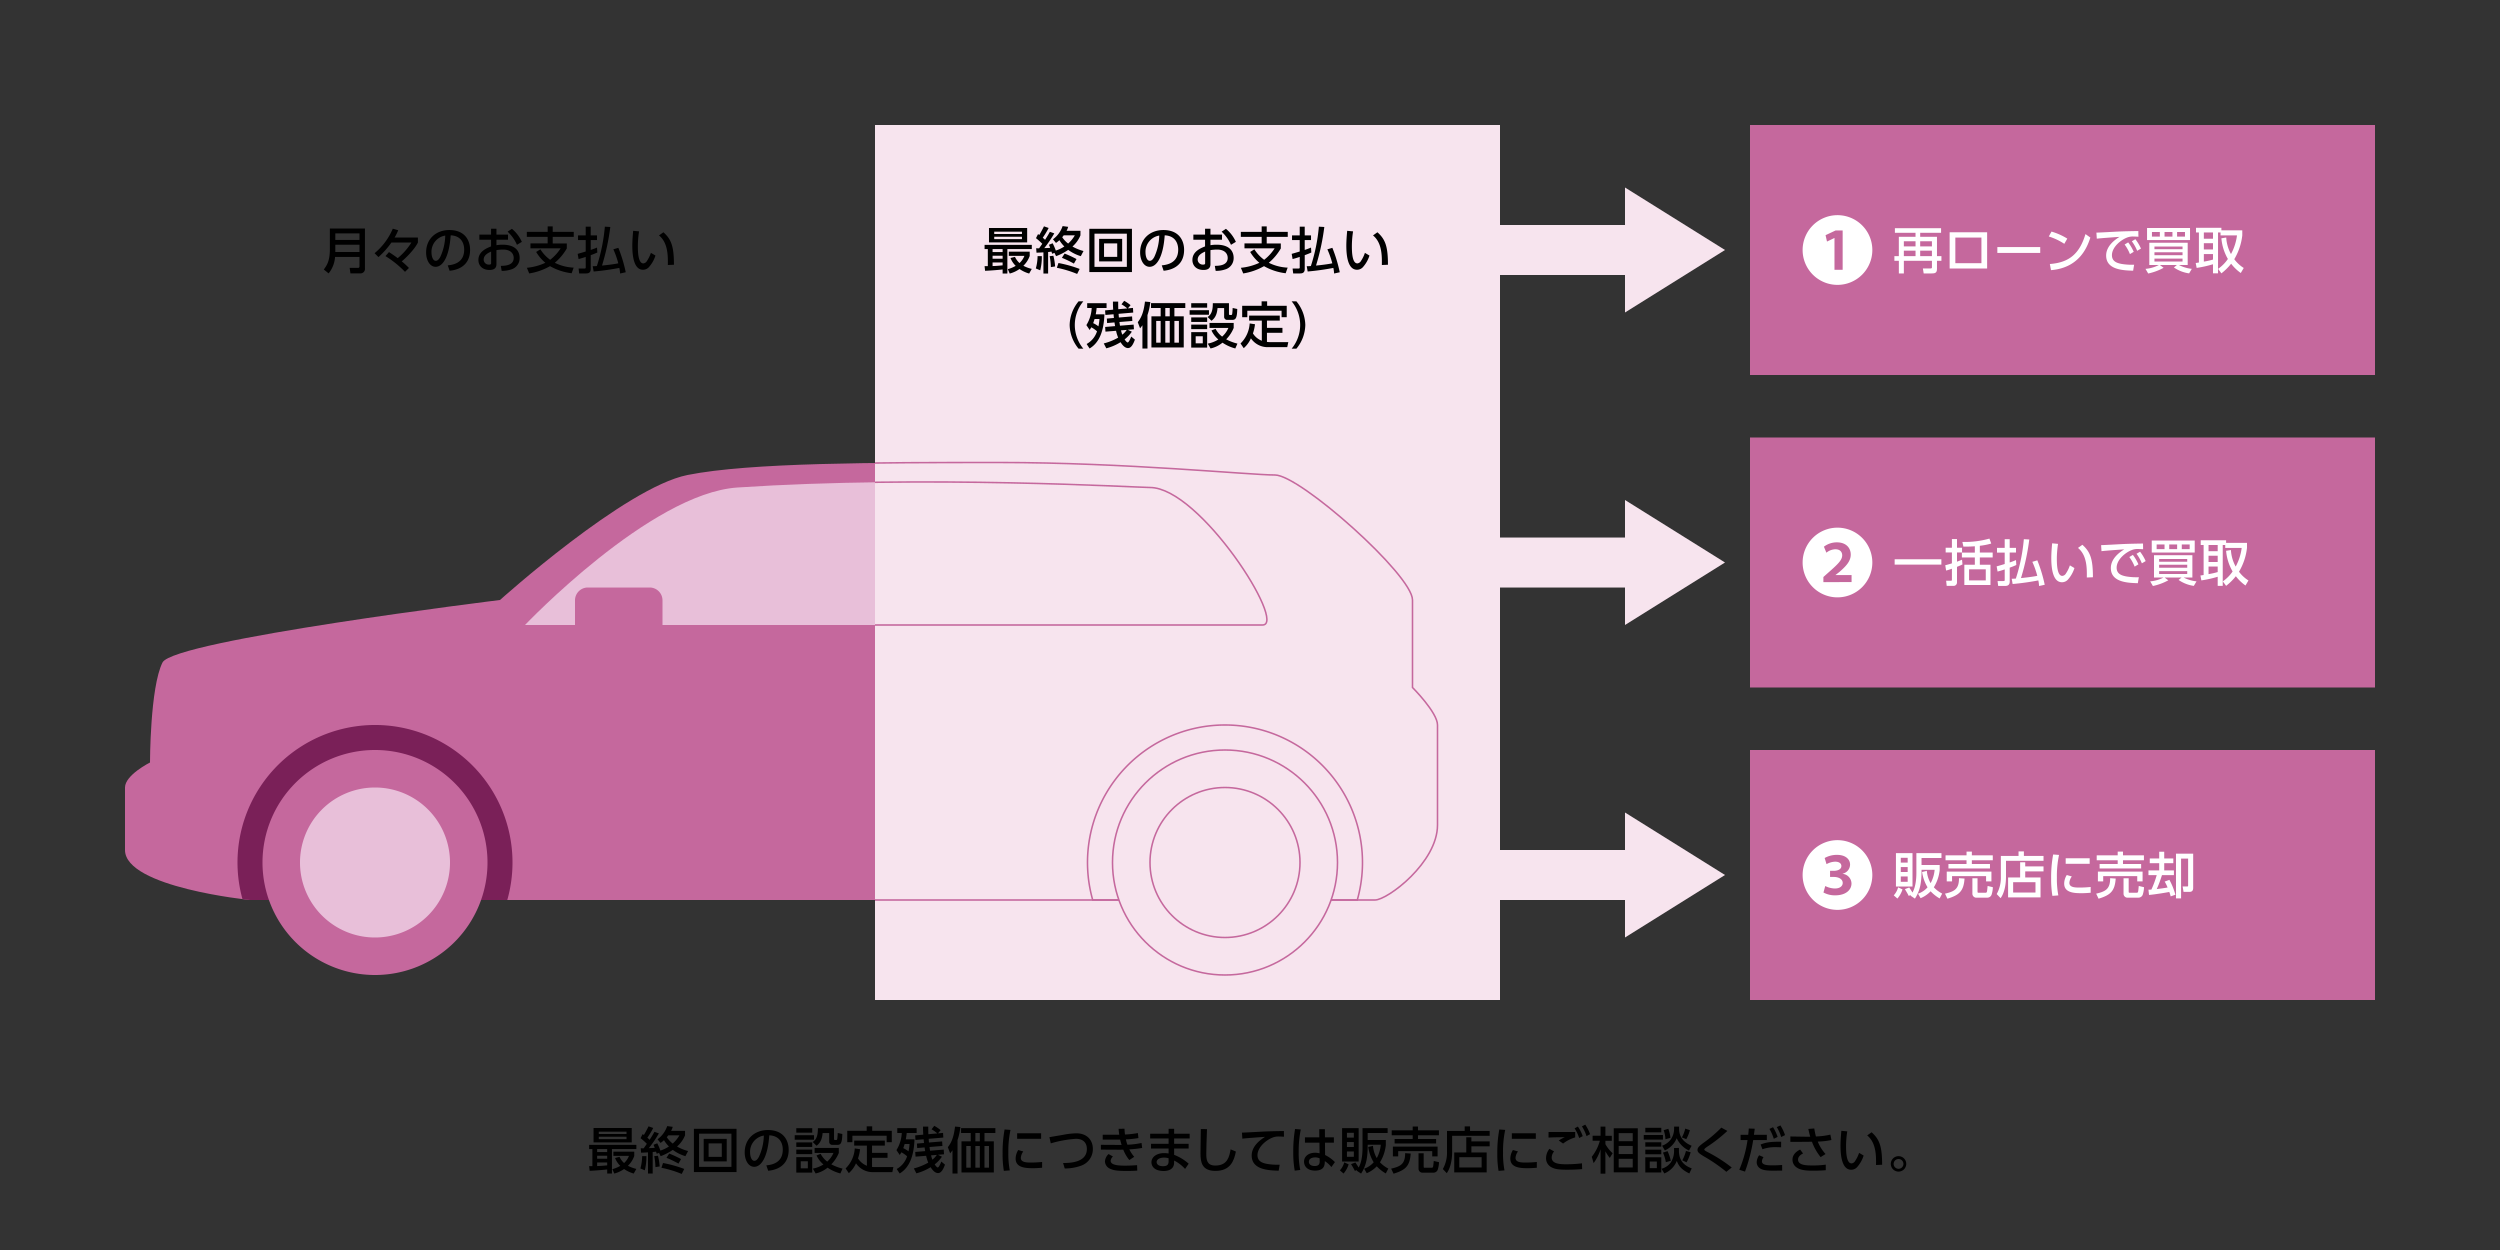 <svg id="img" xmlns="http://www.w3.org/2000/svg" xmlns:xlink="http://www.w3.org/1999/xlink" width="800" height="400" viewBox="0 0 800 400" preserveAspectRatio="xMinYMid">
  <rect x="0" y="0" width="800" height="400" fill="#333333" stroke="none"/>
  <defs>
    <clipPath id="clip-path">
      <rect id="長方形_154" data-name="長方形 154" width="800" height="400" fill="none"/>
    </clipPath>
    <clipPath id="clip-path-2">
      <rect id="長方形_156" data-name="長方形 156" width="200" height="280" fill="none"/>
    </clipPath>
  </defs>
  <g id="グループ_191" data-name="グループ 191">
    <g id="グループ_190" data-name="グループ 190" clip-path="url(#clip-path)">
      <path id="パス_420" data-name="パス 420" d="M60,214s-40-4-40-16V178c0-4,8-8,8-8s0-24,4-32c3.578-7.156,108-20,108-20s40-36,60-40,60-4,100-4,80,4,88,4,44,32,44,40v28s8,8,8,12v32c0,12-16,24-20,24Z" transform="translate(20 74)" fill="#c5689d"/>
      <path id="パス_421" data-name="パス 421" d="M218,116a43.994,43.994,0,0,0-42.33,56h84.66A43.994,43.994,0,0,0,218,116" transform="translate(174 116)" fill="#7a2058"/>
      <path id="パス_422" data-name="パス 422" d="M126,160a44,44,0,1,0-86.41,11.718C41.1,171.908,42,172,42,172h82.33A43.993,43.993,0,0,0,126,160" transform="translate(38 116)" fill="#7a2058"/>
      <path id="パス_423" data-name="パス 423" d="M114,156a36,36,0,1,0-36,36,36,36,0,0,0,36-36" transform="translate(42 120)" fill="#c5689d"/>
      <path id="パス_424" data-name="パス 424" d="M96,150a24,24,0,1,0-24,24,24,24,0,0,0,24-24" transform="translate(48 126)" fill="#e8bfd9"/>
      <path id="パス_425" data-name="パス 425" d="M250,156a36,36,0,1,0-36,36,36,36,0,0,0,36-36" transform="translate(178 120)" fill="#c5689d"/>
      <path id="パス_426" data-name="パス 426" d="M232,150a24,24,0,1,0-24,24,24,24,0,0,0,24-24" transform="translate(184 126)" fill="#e8bfd9"/>
      <path id="パス_427" data-name="パス 427" d="M84,122.889H320c8,0-20-44-36-44-4,0-72-4-132,0-27.938,1.862-68,44-68,44" transform="translate(84 77.111)" fill="#e8bfd9"/>
      <path id="パス_428" data-name="パス 428" d="M115.892,110H96.11A4.121,4.121,0,0,1,92,105.892V98.108A4.121,4.121,0,0,1,96.11,94h19.782A4.119,4.119,0,0,1,120,98.108v7.784A4.119,4.119,0,0,1,115.892,110" transform="translate(92 94)" fill="#c5689d"/>
      <rect id="長方形_150" data-name="長方形 150" width="200" height="80" transform="translate(560 40)" fill="#c5689d"/>
      <rect id="長方形_151" data-name="長方形 151" width="200" height="80" transform="translate(560 140)" fill="#c5689d"/>
      <rect id="長方形_152" data-name="長方形 152" width="200" height="80" transform="translate(560 240)" fill="#c5689d"/>
      <path id="パス_429" data-name="パス 429" d="M312,50,280,30V42H240V58h40V70Z" transform="translate(240 30)" fill="#f7e4ee"/>
      <path id="パス_430" data-name="パス 430" d="M312,100,280,80V92H240v16h40v12Z" transform="translate(240 80)" fill="#f7e4ee"/>
      <path id="パス_431" data-name="パス 431" d="M312,150l-32-20v12H240v16h40v12Z" transform="translate(240 130)" fill="#f7e4ee"/>
      <rect id="長方形_153" data-name="長方形 153" width="200" height="280" transform="translate(280 40)" fill="#f7e4ee"/>
    </g>
  </g>
  <g id="グループ_193" data-name="グループ 193" transform="translate(280 40)">
    <g id="グループ_192" data-name="グループ 192" clip-path="url(#clip-path-2)">
      <path id="パス_432" data-name="パス 432" d="M60,214s-40-4-40-16V178c0-4,8-8,8-8s0-24,4-32c3.578-7.156,108-20,108-20s40-36,60-40,60-4,100-4,80,4,88,4,44,32,44,40v28s8,8,8,12v32c0,12-16,24-20,24Z" transform="translate(-260 34)" fill="none" stroke="#c5689d" stroke-miterlimit="10" stroke-width="0.5"/>
      <path id="パス_433" data-name="パス 433" d="M218,116a43.994,43.994,0,0,0-42.33,56h84.66A43.994,43.994,0,0,0,218,116Z" transform="translate(-106 76)" fill="none" stroke="#c5689d" stroke-miterlimit="10" stroke-width="0.5"/>
      <path id="パス_434" data-name="パス 434" d="M126,160a44,44,0,1,0-86.41,11.718C41.1,171.908,42,172,42,172h82.33A43.993,43.993,0,0,0,126,160Z" transform="translate(-242 76)" fill="none" stroke="#c5689d" stroke-miterlimit="10" stroke-width="0.5"/>
      <circle id="楕円形_1" data-name="楕円形 1" cx="36" cy="36" r="36" transform="translate(-196 200)" fill="none" stroke="#c5689d" stroke-miterlimit="10" stroke-width="0.5"/>
      <circle id="楕円形_2" data-name="楕円形 2" cx="24" cy="24" r="24" transform="translate(-184 212)" fill="none" stroke="#c5689d" stroke-miterlimit="10" stroke-width="0.5"/>
      <path id="パス_435" data-name="パス 435" d="M250,156a36,36,0,1,0-36,36,36,36,0,0,0,36-36" transform="translate(-102 80)" fill="#f7e4ee"/>
      <circle id="楕円形_3" data-name="楕円形 3" cx="36" cy="36" r="36" transform="translate(76 200)" fill="none" stroke="#c5689d" stroke-miterlimit="10" stroke-width="0.5"/>
      <path id="パス_436" data-name="パス 436" d="M232,150a24,24,0,1,0-24,24,24,24,0,0,0,24-24" transform="translate(-96 86)" fill="#f7e4ee"/>
      <circle id="楕円形_4" data-name="楕円形 4" cx="24" cy="24" r="24" transform="translate(88 212)" fill="none" stroke="#c5689d" stroke-miterlimit="10" stroke-width="0.5"/>
      <path id="パス_437" data-name="パス 437" d="M84,122.889H320c8,0-20-44-36-44-4,0-72-4-132,0C124.062,80.751,84,122.889,84,122.889Z" transform="translate(-196 37.111)" fill="none" stroke="#c5689d" stroke-miterlimit="10" stroke-width="0.5"/>
      <path id="長方形_155" data-name="長方形 155" d="M2.054,0H25.945A2.055,2.055,0,0,1,28,2.055V13.946A2.054,2.054,0,0,1,25.946,16H2.054A2.054,2.054,0,0,1,0,13.946V2.054A2.054,2.054,0,0,1,2.054,0Z" transform="translate(-96.001 148)" fill="none" stroke="#c5689d" stroke-miterlimit="10" stroke-width="0.5"/>
    </g>
  </g>
  <g id="グループ_195" data-name="グループ 195">
    <g id="グループ_194" data-name="グループ 194" clip-path="url(#clip-path)">
      <path id="パス_438" data-name="パス 438" d="M94.264,192.684H95.3v-5.468H94.264v-1.344h15.11v1.344h-7.818v7.836h-1.52v-1.31c-.942.11-3.5.35-5.612.43Zm1.408-12.2h12.216v4.606H95.672Zm1.15,7.69h3.214v-.958H96.822Zm0,2.146h3.214v-.96H96.822Zm3.214,1.182H96.822v1.152c.958-.032,1.63-.066,3.214-.226Zm-2.686-9.1h8.874v-.752H97.35Zm0,1.63h8.874v-.752H97.35Zm6.636,5.676a6.014,6.014,0,0,0,1.456,1.984,6.139,6.139,0,0,0,1.568-2.3h-4.99v-1.344H108.7v1.374a7.931,7.931,0,0,1-2.028,3.136,10.963,10.963,0,0,0,2.7,1.008l-.846,1.486a10.305,10.305,0,0,1-3.086-1.456,9.663,9.663,0,0,1-3.136,1.456l-.608-1.406a10.229,10.229,0,0,0,2.528-1.058,6.972,6.972,0,0,1-1.664-2.508Z" transform="translate(94.264 180.484)"/>
      <path id="パス_439" data-name="パス 439" d="M104.384,189.8a17.55,17.55,0,0,1-.512,4.526l-1.408-.592a15.268,15.268,0,0,0,.56-3.934Zm4.046-1.056-.752.288c-.066-.224-.1-.352-.208-.688-.192.032-.416.064-1.072.128v6.876h-1.5v-6.762c-1.472.08-1.664.094-2.222.094l-.1-1.408c.272.016.512.016.942.016l1.008-1.44a20.009,20.009,0,0,0-2.012-1.806l.654-1.294c.3.19.368.24.416.27.064-.094.9-1.55,1.488-2.764l1.5.526a27.685,27.685,0,0,1-1.888,3.12,9.782,9.782,0,0,1,.738.672c.894-1.394,1.262-2.048,1.534-2.56l1.422.5a38.413,38.413,0,0,1-3.212,4.718c.928-.034,1.454-.05,1.886-.08-.144-.432-.24-.64-.384-.992l1.182-.48a16.365,16.365,0,0,1,1.008,2.334,10.835,10.835,0,0,0,2.736-1.312,10.1,10.1,0,0,1-1.582-2.014,8.372,8.372,0,0,1-1.1.88l-.962-1.168a8.63,8.63,0,0,0,3.088-4.22l1.774.24a5.942,5.942,0,0,1-.512,1.278h4.446v1.44a9.532,9.532,0,0,1-2.56,3.582,14.561,14.561,0,0,0,3.536,1.44l-.864,1.646a13.117,13.117,0,0,1-4.028-2.016,17.354,17.354,0,0,1-3.888,2.016Zm-.352.928a18.747,18.747,0,0,1,.558,3.42l-1.358.21a20.159,20.159,0,0,0-.384-3.5Zm1.63,2.318a39.934,39.934,0,0,1,6.782,1.9l-.8,1.6a34.779,34.779,0,0,0-6.492-1.97Zm1.968-3.022a35.764,35.764,0,0,1,3.806,1.76l-.832,1.454a32.6,32.6,0,0,0-3.838-1.854Zm-.288-5.836a5.893,5.893,0,0,1-.48.592,8.331,8.331,0,0,0,1.9,2.046,10.686,10.686,0,0,0,2.144-2.638Z" transform="translate(102.464 180.172)"/>
      <path id="パス_440" data-name="パス 440" d="M124.664,194.443h-13.64V180.611h13.64Zm-11.992-1.662h10.362v-10.62H112.672Zm8.858-1.744h-7.374v-7.21h7.374Zm-5.8-1.454h4.22v-4.3h-4.22Z" transform="translate(111.024 180.611)"/>
      <path id="パス_441" data-name="パス 441" d="M126.076,192.108c1.694-.16,5.26-.734,5.26-5.022,0-1.772-.736-4.412-4.318-4.588-.494,7.116-2.62,10.076-4.828,10.076-1.854,0-3.038-2.128-3.038-4.59,0-4.494,3.326-7.18,7.434-7.18,4.976,0,6.638,3.326,6.638,6.332,0,6.044-5.422,6.588-6.556,6.7Zm-5.2-4.076c0,.926.336,2.622,1.374,2.622.61,0,1.058-.544,1.44-1.248a17.078,17.078,0,0,0,1.584-6.828,5.257,5.257,0,0,0-4.4,5.454" transform="translate(119.152 180.804)"/>
      <path id="パス_442" data-name="パス 442" d="M133.34,184.216h-6.188V182.76h6.188Zm-.576-2.268h-5.1v-1.44h5.1Zm0,4.556h-5.1v-1.44h5.1Zm0,2.318h-5.1v-1.456h5.1Zm0,5.9h-5.1v-4.94h5.1Zm-1.406-3.628h-2.272v2.272h2.272Zm8.378-10.586v3.39c0,.176,0,.4.37.4h.318c.29,0,.336-.27.352-.382a17.744,17.744,0,0,0,.144-1.872l1.472.322c-.064,2.83-.464,3.484-1.582,3.484h-1.52a.973.973,0,0,1-1.1-1.024v-2.75h-2.112c-.19,2.528-1.166,3.47-1.932,4.062l-1.234-1.214c1.392-.882,1.664-2.448,1.664-4.414ZM141.768,195a13.167,13.167,0,0,1-4.094-1.856A9.055,9.055,0,0,1,133.852,195l-.894-1.55a9.8,9.8,0,0,0,3.388-1.328,8.533,8.533,0,0,1-2.2-2.88l1.31-.528a7.507,7.507,0,0,0,2.1,2.494,7.659,7.659,0,0,0,2-2.78h-6.03v-1.6h7.74v1.6a11.05,11.05,0,0,1-2.4,3.644,15.512,15.512,0,0,0,3.6,1.378Z" transform="translate(127.152 180.508)"/>
      <path id="パス_443" data-name="パス 443" d="M142.108,186.384h-4.06v-1.6h9.8v1.6h-4.092V188.7h4.958v1.584h-4.958v2.91a7.1,7.1,0,0,0,1.072.064h5.758l-.336,1.616h-6.126a6.458,6.458,0,0,1-5.5-2.83,8.936,8.936,0,0,1-2.3,3.15l-1.024-1.5a9.783,9.783,0,0,0,2.928-6.412l1.7.256a13.816,13.816,0,0,1-.658,2.942,5.841,5.841,0,0,0,2.846,2.352Zm1.7-6.172v1.424h6.27v3.66h-1.648v-2.078H137.472V185.3h-1.646v-3.66h6.218v-1.424Z" transform="translate(135.296 180.212)"/>
      <path id="パス_444" data-name="パス 444" d="M143.433,187.9a11.35,11.35,0,0,0,1.7-5.468h-1.44v-1.552h6.2v1.552h-3.182a17.764,17.764,0,0,1-.288,2.016h2.782c-.208,5.4-1.614,9.05-4.748,10.936l-.944-1.438a7.1,7.1,0,0,0,3.326-4.064,9.751,9.751,0,0,0-1.824-1.278c-.208.352-.336.56-.528.862Zm2.624-1.95c-.194.624-.322.992-.45,1.328a8,8,0,0,1,1.68,1.022,15.238,15.238,0,0,0,.336-2.35Zm2.94,7.82a18.783,18.783,0,0,0,4.606-1.856,12.21,12.21,0,0,1-.672-2.19l-3.39.272-.1-1.5,3.184-.272c-.05-.27-.1-.56-.194-1.182l-2.366.206-.08-1.438,2.27-.192c-.032-.208-.062-.464-.126-1.184l-2.608.224-.1-1.47,2.592-.226c-.08-1.168-.08-1.932-.08-2.588h1.678c0,.766,0,1.358.032,2.444l2.878-.254a10.947,10.947,0,0,0-1.854-1.312l.864-1.12a12.356,12.356,0,0,1,2.046,1.392l-.848,1.022,1.616-.142.08,1.486-4.686.4c.032.4.062.814.1,1.182l4.22-.35.08,1.454-4.124.334c.032.274.126.88.176,1.184l4.364-.352.1,1.5-1.982.16,1.31.608a10.587,10.587,0,0,1-2.318,2.462c.32.5.752.99.992.99.336,0,.9-1.246,1.12-1.9l1.184.992c-.466,1.264-1.12,2.7-2.192,2.7-1.024,0-1.822-.974-2.4-1.886a16.589,16.589,0,0,1-4.558,1.966Zm5.518-4.19a8.9,8.9,0,0,0,.416,1.39,6.958,6.958,0,0,0,1.422-1.534Z" transform="translate(143.433 180.131)"/>
      <path id="パス_445" data-name="パス 445" d="M154.759,195.284h-1.616v-7.452a10.578,10.578,0,0,1-.752.974l-.736-1.95c.962-1.264,1.856-2.8,2.3-6.6l1.71.144a19.322,19.322,0,0,1-.91,4.172ZM166.865,182.3h-3.486v2.67h2.99v9.964H156.023v-9.964h2.956V182.3h-3.086v-1.55h10.972Zm-7.886,4.158h-1.422v6.94h1.422Zm2.91-4.158h-1.422v2.67h1.422Zm0,4.158h-1.422v6.94h1.422Zm2.928,0h-1.44v6.94h1.44Z" transform="translate(151.655 180.252)"/>
      <path id="パス_446" data-name="パス 446" d="M162.943,180.858a32.645,32.645,0,0,0-.688,7.294,28.032,28.032,0,0,0,.462,5.66l-1.9.144a32.236,32.236,0,0,1-.4-5.518,40.405,40.405,0,0,1,.638-7.722Zm4.094,6.892a3.814,3.814,0,0,0-.786,2.064c0,1.344,1.584,1.488,3.12,1.488a33.665,33.665,0,0,0,3.692-.192v1.854c-.862.064-1.822.144-2.956.144-2.624,0-5.518-.256-5.518-3.086a5.257,5.257,0,0,1,.832-2.734Zm5.708-4.06h-7.676v-1.76h7.676Z" transform="translate(160.415 180.716)"/>
      <path id="パス_447" data-name="パス 447" d="M172.277,190.829c1.936,0,7.612-.032,7.612-4.492,0-1.47-.7-3.246-3.55-3.246a37.194,37.194,0,0,0-8,1.454l-.432-1.982c.64-.112,3.854-.656,4.3-.736a24.808,24.808,0,0,1,4.27-.5c3.614,0,5.326,2.334,5.326,4.972A5.594,5.594,0,0,1,178,191.7a15.011,15.011,0,0,1-5.2.878Z" transform="translate(167.911 181.331)"/>
      <path id="パス_448" data-name="パス 448" d="M189.352,186.752a34.659,34.659,0,0,1-4.11.446,10.667,10.667,0,0,0,1.568,2.384l-1.568,1.038a12.276,12.276,0,0,1-1.936-3.326c-.622.018-1.038.018-1.534.018l-5.63-.034v-1.534l5.3.034h1.326c-.176-.578-.288-.944-.464-1.712-.4.016-.528.016-1.136.016h-4.446v-1.568h4.238c.5,0,.768.016,1.056,0-.128-.88-.16-1.262-.208-1.888l1.888-.03c.03.686.08,1.278.16,1.854a30.4,30.4,0,0,0,4.124-.464l.176,1.6a30.836,30.836,0,0,1-4.014.416,12.3,12.3,0,0,0,.482,1.71,25.447,25.447,0,0,0,4.524-.56ZM180,189.486a2.176,2.176,0,0,0-.736,1.344c0,1.374,2.256,1.582,4.574,1.582,1.55,0,2.62-.062,3.884-.158l.066,1.742c-.8.064-1.9.112-3.328.112-3.134,0-4.252-.208-5.246-.656a2.686,2.686,0,0,1-1.772-2.366,3.464,3.464,0,0,1,1.166-2.384Z" transform="translate(176.142 180.596)"/>
      <path id="パス_449" data-name="パス 449" d="M196.672,182.179V183.7H191.7v1.71h4.636v1.5H191.7v2.032a15.059,15.059,0,0,1,4.652,2.83l-1.15,1.68a11.935,11.935,0,0,0-3.5-2.688l-.016.752c-.05,2.078-1.872,2.59-3.3,2.59-3.246,0-3.948-1.758-3.948-2.782,0-1.694,1.662-2.942,4.06-2.942a8.684,8.684,0,0,1,1.424.128v-1.6H184.3v-1.5h5.628V183.7h-5.9v-1.518h5.9v-1.568H191.7v1.568Zm-6.748,7.852a4.97,4.97,0,0,0-1.47-.208c-1.328,0-2.352.544-2.352,1.438,0,.226.114,1.312,2.046,1.312,1.058,0,1.776-.32,1.776-1.518Z" transform="translate(184.024 180.611)"/>
      <path id="パス_450" data-name="パス 450" d="M194.159,180.667c-.144,3.39-.224,6.942-.224,7.82,0,1.952.144,3.838,2.894,3.838,3.966,0,4.478-2.926,4.892-5.182l1.68.706c-.576,2.972-1.76,6.188-6.54,6.188-4.35,0-4.782-2.782-4.782-5.614,0-1.23.08-6.668.1-7.772Z" transform="translate(192.079 180.651)"/>
      <path id="パス_451" data-name="パス 451" d="M212.16,182.787c-.608-.032-1.1-.064-1.536-.064a5.276,5.276,0,0,0-1.692.19c-2.272.706-5.246,3.166-5.246,5.774,0,2,1.584,2.528,3.134,2.814a20.331,20.331,0,0,0,3.966.242l-.32,1.918c-3.23-.1-8.636-.272-8.636-4.862,0-3.07,2.878-5.1,4.286-5.966-1.694.114-5.788.4-7.276.578l-.128-1.936c1.024,0,5.55-.272,6.46-.318,2.446-.114,4.286-.146,6.956-.194Z" transform="translate(198.712 180.963)"/>
      <path id="パス_452" data-name="パス 452" d="M209.334,180.788a33.981,33.981,0,0,0-.672,7.146,27.118,27.118,0,0,0,.5,5.806l-1.774.224a33.151,33.151,0,0,1-.464-6.03,42.191,42.191,0,0,1,.576-7.29Zm10.586,2.51v1.71h-2.846l.032,3.95a11.381,11.381,0,0,1,3.15,2.272l-1.134,1.584a9.082,9.082,0,0,0-2.1-1.906l-.016.466c-.062,1.662-.958,2.574-3.132,2.574-2.5,0-3.5-1.456-3.5-2.846,0-1.7,1.44-2.864,3.534-2.864a5.445,5.445,0,0,1,1.44.192l-.048-3.422h-4.638V183.3h4.59l-.014-2.59h1.806l.016,2.59Zm-4.556,6.732a3.225,3.225,0,0,0-1.44-.3c-.958,0-2,.366-2,1.39,0,.99.91,1.36,1.854,1.36,1.52,0,1.616-.9,1.6-1.552Z" transform="translate(206.92 180.644)"/>
      <path id="パス_453" data-name="パス 453" d="M217.182,192.094a8.263,8.263,0,0,1-1.632,2.942l-1.166-1.024a6.049,6.049,0,0,0,1.39-2.558ZM215.088,180.5h5.292v10.682h-5.292Zm1.55,3.038h2.208v-1.55h-2.208Zm0,3.006h2.208v-1.582h-2.208Zm0,3.134h2.208v-1.7h-2.208Zm3.086,4.414c.064-.1.144-.192.178-.24l-.72.336c-.272-.558-.368-.72-1.232-2.174l1.392-.512c.35.494.862,1.31,1.038,1.616,1.184-2.066,1.248-5.166,1.248-6.318v-6.3h8.028v1.566h-6.382V184.3h5.806v1.65a13.25,13.25,0,0,1-1.872,5.484,9.818,9.818,0,0,0,2.67,2.016l-.814,1.55a12.121,12.121,0,0,1-2.88-2.286,9.4,9.4,0,0,1-3.212,2.206l-.832-1.44a7.045,7.045,0,0,0,3.054-2.046,13.056,13.056,0,0,1-1.744-4.894l1.52-.368a9.081,9.081,0,0,0,1.214,3.918,10.62,10.62,0,0,0,1.28-4.27h-4.19c.032,4.03-.446,6.668-2.11,9.226Z" transform="translate(214.384 180.5)"/>
      <path id="パス_454" data-name="パス 454" d="M228.836,188.886c-.272,3.982-1.632,5.278-5.484,6.446l-.768-1.616c3.022-.7,4.492-1.472,4.476-4.956Zm-6.076-7.436h6.716v-1.2h1.694v1.2h6.7v1.582h-6.7v1.2h5.806v1.424H223.688v-1.424h5.788v-1.2H222.76Zm.382,5.214h14.3V189.8h-1.712V188.1h-10.89V189.8h-1.7Zm14.76,4.99a8.688,8.688,0,0,1-.414,2.4,1.45,1.45,0,0,1-1.344.944H232.8a1.269,1.269,0,0,1-1.454-1.264V188.79h1.646v4.254c0,.224.016.384.3.384h2.368c.112,0,.288-.128.352-.4.08-.32.176-1.534.208-1.774Z" transform="translate(222.584 180.252)"/>
      <path id="パス_455" data-name="パス 455" d="M245.841,183.226h-12.01v5.07c0,3.532-.894,5.788-1.728,6.892l-1.248-1.312a10.729,10.729,0,0,0,1.33-5.55v-6.652h5.66V180.22h1.71v1.454h6.286Zm-7.486,5.342v-4.862h1.634v1.328h5.852v1.582h-5.852v1.952h4.892v6.38H234.5v-6.38Zm4.912,1.518h-7.148v3.292h7.148Z" transform="translate(230.855 180.22)"/>
      <path id="パス_456" data-name="パス 456" d="M242.095,180.858a32.645,32.645,0,0,0-.688,7.294,27.889,27.889,0,0,0,.464,5.66l-1.9.144a31.944,31.944,0,0,1-.4-5.518,40.407,40.407,0,0,1,.64-7.722Zm4.094,6.892a3.83,3.83,0,0,0-.786,2.064c0,1.344,1.584,1.488,3.12,1.488a33.7,33.7,0,0,0,3.694-.192v1.854c-.864.064-1.824.144-2.958.144-2.622,0-5.518-.256-5.518-3.086a5.257,5.257,0,0,1,.832-2.734Zm5.708-4.06h-7.676v-1.76H251.9Z" transform="translate(239.567 180.716)"/>
      <path id="パス_457" data-name="パス 457" d="M249.944,188.512a3.116,3.116,0,0,0-.768,1.952c0,1.726,1.856,2.158,4.35,2.158a40.946,40.946,0,0,0,5.338-.3l.05,1.854c-.736.064-2.43.194-4.812.194-2.8,0-3.936-.21-5.022-.8a3.194,3.194,0,0,1-1.712-2.924,4.791,4.791,0,0,1,1.086-2.96Zm6.748-4.478a11.384,11.384,0,0,0-3.87,1.968l-1.376-.976a9.95,9.95,0,0,1,1.968-1.07c-.72.016-2.974.03-4.208.078l-1.054.048.016-1.774h8.524Zm.862-3.47a13.286,13.286,0,0,1,1.552,3.056l-1.136.608a13.17,13.17,0,0,0-1.47-3.1Zm2.352-.624a13.229,13.229,0,0,1,1.55,3.054l-1.136.626a13.064,13.064,0,0,0-1.47-3.12Z" transform="translate(247.368 179.94)"/>
      <path id="パス_458" data-name="パス 458" d="M260.451,190.27a12.68,12.68,0,0,1-1.406-2.128v7.164H257.5v-7.818a14.76,14.76,0,0,1-2.222,4.446l-.592-2.016a14.361,14.361,0,0,0,2.59-5.134h-2.32v-1.6H257.5V180.26h1.55v2.926h2.048v1.6h-2.048v1.088a11.283,11.283,0,0,0,2.318,2.9Zm8.958,4.622h-7.694V180.786h7.694Zm-1.616-12.554H263.3v2.576h4.494Zm0,4.094H263.3v2.608h4.494Zm0,4.126H263.3v2.766h4.494Z" transform="translate(254.681 180.26)"/>
      <path id="パス_459" data-name="パス 459" d="M269.141,184.41H263v-1.456h6.14Zm-.528-2.32h-5.118v-1.456h5.118Zm0,4.6h-5.118v-1.422h5.118Zm0,2.416h-5.118v-1.456h5.118Zm0,5.836h-5.118V190.07h5.118Zm-1.422-3.5h-2.272v2.112h2.272Zm7.068-4.348v.926c0,3.9,2.67,5.054,4.094,5.614l-.768,1.616c-2.478-1.184-3.422-2.416-4-4.014a7.313,7.313,0,0,1-4,4.014l-.9-1.5a5.394,5.394,0,0,0,2.958-2,6.69,6.69,0,0,0,1.056-3.632V187.1Zm.046-6.844v.718c0,3.184,2.224,4.67,4.014,5.422l-.848,1.536a8.1,8.1,0,0,1-3.918-3.95,7.41,7.41,0,0,1-3.8,3.916l-.88-1.518a5.845,5.845,0,0,0,2.736-1.95,5.914,5.914,0,0,0,1.1-3.36v-.814Zm-4.236,11.4a11.915,11.915,0,0,0-.928-3.07l1.472-.466a13.954,13.954,0,0,1,1.038,3.086Zm-.128-7.342a10.414,10.414,0,0,0-.562-2.91l1.474-.432a12.4,12.4,0,0,1,.7,2.878Zm5.262-.592a10.453,10.453,0,0,0,1.07-2.812l1.488.494a12.187,12.187,0,0,1-1.152,2.878Zm2.8,4.75a13.938,13.938,0,0,1-1.31,3.23l-1.36-.656a12.049,12.049,0,0,0,1.168-2.99Z" transform="translate(263.001 180.252)"/>
      <path id="パス_460" data-name="パス 460" d="M280.828,194.556a51.737,51.737,0,0,0-7.244-4.974c-1.312-.816-1.984-1.232-1.984-2.032,0-.734.576-1.23,1.774-2.158a42.659,42.659,0,0,0,5.854-4.972l1.936,1.054a46.937,46.937,0,0,1-6.476,5.07c-.386.272-.912.638-.912.894s.542.528.992.768a47.692,47.692,0,0,1,7.786,4.974Z" transform="translate(271.6 180.42)"/>
      <path id="パス_461" data-name="パス 461" d="M278.288,194.252a38.319,38.319,0,0,0,2.638-9.5H278.7v-1.678h2.448c.11-1.1.126-1.328.174-2.016l1.9.064c-.112.992-.16,1.3-.256,1.952H287.1v1.678h-4.364a53.369,53.369,0,0,1-2.622,10.092Zm7.756-4.03a2.492,2.492,0,0,0-.512,1.326c0,1.168,1.536,1.3,3.47,1.3.512,0,1.952-.032,2.99-.128l.016,1.792c-1.008.016-2.016.03-3.02.03-2.224,0-3.136-.222-3.856-.606a2.376,2.376,0,0,1-1.28-2.112,4.1,4.1,0,0,1,.786-2.208Zm5.628-3.15c-.446-.018-.928-.048-1.71-.048a11.652,11.652,0,0,0-4.254.67l-.608-1.518c1.6-.624,2.944-.944,6.572-.88Zm-2.59-6.43a14.815,14.815,0,0,1,1.472,3.1l-1.23.608a13.626,13.626,0,0,0-1.394-3.166Zm2.368-.574a14.317,14.317,0,0,1,1.47,3.1l-1.232.606a12.84,12.84,0,0,0-1.406-3.166Z" transform="translate(278.288 180.068)"/>
      <path id="パス_462" data-name="パス 462" d="M296.147,189.718a17.222,17.222,0,0,1-2.782-4.924c-.656.016-1.9.032-1.982.032l-4.926.016v-1.728l5.006.08c.622.016,1.006,0,1.356-.016a23.858,23.858,0,0,1-.606-2.478l1.888-.144c.112.622.318,1.806.544,2.558a23.559,23.559,0,0,0,4.62-.592l.336,1.728a24.607,24.607,0,0,1-4.38.5,13.277,13.277,0,0,0,2.494,3.982Zm-5.628-1.166c-.336.176-1.6.8-1.6,1.952,0,1.838,2.7,1.886,4.572,1.886a29.852,29.852,0,0,0,4.3-.256v1.776c-.656.046-1.888.158-4.128.158-2.766,0-4.43-.3-5.58-1.342a2.963,2.963,0,0,1-.942-2.192c0-1.44.974-2.512,2.446-3.23Z" transform="translate(286.457 180.556)"/>
      <path id="パス_463" data-name="パス 463" d="M296.64,181.107a31.252,31.252,0,0,0-.384,4.75c0,2.078.144,5.5,1.76,5.5a1.493,1.493,0,0,0,1.15-.782,10.47,10.47,0,0,0,1.264-2.592l1.456.864a10.124,10.124,0,0,1-2.144,3.758,2.555,2.555,0,0,1-1.84.784c-2.83,0-3.422-4.144-3.422-7.726,0-1.566.146-3.292.272-4.732Zm9.21,10.762c.034-2.83.1-7.068-2.83-9.466l1.408-1.008c2.526,2.238,3.374,4.524,3.374,10.394Z" transform="translate(294.48 180.931)"/>
      <path id="パス_464" data-name="パス 464" d="M307.469,187.464a2.47,2.47,0,1,1-2.462-2.478,2.463,2.463,0,0,1,2.462,2.478m-4.03,0a1.567,1.567,0,0,0,3.134,0,1.567,1.567,0,1,0-3.134,0" transform="translate(302.529 184.986)"/>
      <path id="パス_465" data-name="パス 465" d="M157.533,48.684h1.038V43.216h-1.038V41.872h15.11v1.344h-7.818v7.836h-1.52v-1.31c-.942.11-3.5.35-5.612.43Zm1.408-12.2h12.216V41.09H158.941Zm1.15,7.69h3.214v-.958h-3.214Zm0,2.146h3.214v-.96h-3.214Zm3.214,1.182h-3.214v1.152c.958-.032,1.63-.066,3.214-.226Zm-2.686-9.1h8.874v-.752h-8.874Zm0,1.63h8.874v-.752h-8.874Zm6.636,5.676a6.014,6.014,0,0,0,1.456,1.984,6.1,6.1,0,0,0,1.566-2.3h-4.988V44.048h6.682v1.374a7.93,7.93,0,0,1-2.028,3.136,10.964,10.964,0,0,0,2.7,1.008l-.846,1.486a10.306,10.306,0,0,1-3.086-1.456,9.663,9.663,0,0,1-3.136,1.456l-.608-1.406a10.229,10.229,0,0,0,2.528-1.058,6.972,6.972,0,0,1-1.664-2.508Z" transform="translate(157.533 36.484)"/>
      <path id="パス_466" data-name="パス 466" d="M167.652,45.8a17.55,17.55,0,0,1-.512,4.526l-1.408-.592a15.267,15.267,0,0,0,.56-3.934Zm4.046-1.056-.752.288c-.066-.224-.1-.352-.208-.688-.194.032-.416.064-1.072.128v6.876h-1.5V44.584c-1.472.08-1.664.094-2.224.094l-.1-1.408c.272.016.512.016.942.016l1.008-1.44a20.013,20.013,0,0,0-2.012-1.806l.654-1.294c.3.19.368.24.416.27.064-.094.9-1.55,1.488-2.764l1.5.526a27.686,27.686,0,0,1-1.888,3.12,9.791,9.791,0,0,1,.738.672c.894-1.394,1.262-2.048,1.534-2.56l1.422.5a38.412,38.412,0,0,1-3.212,4.718c.928-.034,1.454-.05,1.886-.08-.144-.432-.24-.64-.384-.992l1.182-.48a16.36,16.36,0,0,1,1.008,2.334,10.872,10.872,0,0,0,2.736-1.312,10.1,10.1,0,0,1-1.582-2.014,8.245,8.245,0,0,1-1.1.88l-.962-1.168a8.63,8.63,0,0,0,3.088-4.22l1.774.24a5.943,5.943,0,0,1-.512,1.278h4.448v1.44a9.576,9.576,0,0,1-2.56,3.582,14.524,14.524,0,0,0,3.534,1.44l-.864,1.646a13.118,13.118,0,0,1-4.028-2.016,17.353,17.353,0,0,1-3.888,2.016Zm-.352.928a18.746,18.746,0,0,1,.558,3.42l-1.36.21a19.913,19.913,0,0,0-.382-3.5Zm1.63,2.318a39.865,39.865,0,0,1,6.78,1.9l-.8,1.6a34.777,34.777,0,0,0-6.492-1.97Zm1.968-3.022a35.764,35.764,0,0,1,3.806,1.76l-.832,1.454a32.593,32.593,0,0,0-3.838-1.854Zm-.288-5.836a5.89,5.89,0,0,1-.48.592,8.331,8.331,0,0,0,1.9,2.046,10.615,10.615,0,0,0,2.142-2.638Z" transform="translate(165.732 36.172)"/>
      <path id="パス_467" data-name="パス 467" d="M187.931,50.443H174.293V36.611h13.638Zm-11.992-1.662H186.3V38.161H175.939Zm8.86-1.744h-7.374v-7.21H184.8Zm-5.8-1.454h4.22v-4.3h-4.22Z" transform="translate(174.293 36.611)"/>
      <path id="パス_468" data-name="パス 468" d="M189.344,48.108c1.694-.16,5.26-.734,5.26-5.022,0-1.772-.736-4.412-4.318-4.588-.5,7.116-2.62,10.076-4.828,10.076-1.854,0-3.038-2.128-3.038-4.59,0-4.494,3.326-7.18,7.434-7.18,4.976,0,6.638,3.326,6.638,6.332,0,6.044-5.42,6.588-6.556,6.7Zm-5.2-4.076c0,.926.336,2.622,1.374,2.622.61,0,1.058-.544,1.44-1.248a17.079,17.079,0,0,0,1.584-6.828,5.257,5.257,0,0,0-4.4,5.454" transform="translate(182.42 36.804)"/>
      <path id="パス_469" data-name="パス 469" d="M200.254,38.483v1.646H196.56v1.744a10.764,10.764,0,0,1,1.968-.16c4.574,0,5.452,2.542,5.452,4.22a3.759,3.759,0,0,1-2.734,3.7,9.113,9.113,0,0,1-3.022.448l-.272-1.6c1.278-.016,4.126-.08,4.126-2.544,0-1.166-.752-2.67-3.422-2.67a14.742,14.742,0,0,0-2.1.176v4.51c0,1.248-.752,1.84-2.222,1.84-2.352,0-3.55-1.472-3.55-3.184,0-2.718,2.59-3.772,4.046-4.35V40.129h-3.742V38.483h3.742V36.6h1.726v1.888Zm-5.4,5.422c-.88.4-2.384,1.086-2.384,2.59a1.621,1.621,0,0,0,1.744,1.582c.64,0,.64-.272.64-.494Zm6.652-7.278a11.3,11.3,0,0,1,3.182,4.174l-1.566.944a12.57,12.57,0,0,0-2.99-4.206Z" transform="translate(190.788 36.595)"/>
      <path id="パス_470" data-name="パス 470" d="M212.877,51.212a18.343,18.343,0,0,1-6.924-2.272,19.654,19.654,0,0,1-6.652,2.336l-.752-1.808a18.129,18.129,0,0,0,5.916-1.6,13.373,13.373,0,0,1-2.942-3.47l1.344-.848A12.163,12.163,0,0,0,206,46.91a14.587,14.587,0,0,0,3.358-3.678H199.7V41.666h5.5v-2.1h-6.668v-1.6H205.2V36.228h1.616v1.744h6.732v1.6h-6.732v2.1h4.51v1.6a17.3,17.3,0,0,1-3.838,4.59,14.9,14.9,0,0,0,6.028,1.552Z" transform="translate(198.533 36.228)"/>
      <path id="パス_471" data-name="パス 471" d="M206.668,44.967c.16-.032,2.224-.64,2.574-.752V40.553h-2.46v-1.5h2.46V36.267h1.6v2.784h2.016v1.5h-2.016v3.168c1.248-.434,1.552-.562,2.016-.768l.1,1.582a21.907,21.907,0,0,1-2.112.848v4.46c0,1.378-1.038,1.394-1.582,1.394h-2.11l-.192-1.57h1.806c.352,0,.478-.046.478-.318V45.943c-1.23.414-1.692.528-2.284.688Zm10.444-8.6a72.293,72.293,0,0,1-2.654,12.346c1.6-.16,3.694-.4,5.212-.72a27.845,27.845,0,0,0-1.584-4.478l1.6-.478a46.725,46.725,0,0,1,2.368,7.818l-1.808.4a12.353,12.353,0,0,0-.24-1.79,81.125,81.125,0,0,1-8.22,1.15l-.3-1.7c.4,0,.752,0,1.326-.046a56.484,56.484,0,0,0,2.558-12.6Z" transform="translate(206.668 36.267)"/>
      <path id="パス_472" data-name="パス 472" d="M217.572,37.107a31.246,31.246,0,0,0-.384,4.75c0,2.078.144,5.5,1.76,5.5a1.493,1.493,0,0,0,1.15-.782,10.47,10.47,0,0,0,1.264-2.592l1.456.864a10.124,10.124,0,0,1-2.144,3.758,2.555,2.555,0,0,1-1.84.784c-2.83,0-3.422-4.144-3.422-7.726,0-1.566.146-3.292.272-4.732Zm9.21,10.762c.034-2.83.1-7.068-2.83-9.466l1.408-1.008c2.526,2.238,3.374,4.524,3.374,10.394Z" transform="translate(215.412 36.931)"/>
      <path id="パス_473" data-name="パス 473" d="M174.008,63.372a12.218,12.218,0,0,1-2.864-7.58,12.218,12.218,0,0,1,2.864-7.58h1.52a11.875,11.875,0,0,0,0,15.16Z" transform="translate(171.144 48.212)"/>
      <path id="パス_474" data-name="パス 474" d="M173.82,55.9a11.35,11.35,0,0,0,1.7-5.468h-1.44V48.883h6.2v1.552H177.1a17.761,17.761,0,0,1-.288,2.016h2.784c-.21,5.4-1.616,9.05-4.75,10.936l-.944-1.438a7.1,7.1,0,0,0,3.326-4.064,9.751,9.751,0,0,0-1.824-1.278c-.208.352-.336.56-.528.862Zm2.624-1.95c-.194.624-.322.992-.45,1.328a8,8,0,0,1,1.68,1.022,15.234,15.234,0,0,0,.336-2.35Zm2.94,7.82a18.784,18.784,0,0,0,4.606-1.856,12.209,12.209,0,0,1-.672-2.19l-3.39.272-.1-1.5,3.184-.272c-.05-.27-.1-.56-.194-1.182l-2.366.206-.08-1.438,2.27-.192c-.032-.208-.062-.464-.126-1.184l-2.608.224-.1-1.47,2.59-.226c-.078-1.168-.078-1.932-.078-2.588h1.678c0,.766,0,1.358.032,2.444l2.878-.254a10.862,10.862,0,0,0-1.854-1.312l.864-1.12a12.354,12.354,0,0,1,2.046,1.392l-.848,1.022,1.616-.142.08,1.486-4.686.4c.032.4.064.814.1,1.182l4.22-.35.08,1.454-4.124.334c.032.274.126.88.176,1.184l4.364-.352.1,1.5-1.982.16,1.31.608a10.637,10.637,0,0,1-2.318,2.462c.32.5.752.99.992.99.336,0,.9-1.246,1.12-1.9l1.184.992c-.466,1.264-1.12,2.7-2.192,2.7-1.024,0-1.822-.974-2.4-1.886a16.589,16.589,0,0,1-4.558,1.966Zm5.518-4.19a8.686,8.686,0,0,0,.416,1.39,6.956,6.956,0,0,0,1.422-1.534Z" transform="translate(173.82 48.131)"/>
      <path id="パス_475" data-name="パス 475" d="M185.148,63.284h-1.616V55.832a10.572,10.572,0,0,1-.752.974l-.736-1.95c.96-1.264,1.856-2.8,2.3-6.6l1.712.144a19.32,19.32,0,0,1-.91,4.172Zm12.1-12.986h-3.486v2.67h2.99v9.964H186.412V52.968h2.956V50.3h-3.086v-1.55h10.97Zm-7.884,4.158h-1.422V61.4h1.422Zm2.91-4.158h-1.422v2.67h1.422Zm0,4.158h-1.422V61.4h1.422Zm2.928,0h-1.44V61.4h1.44Z" transform="translate(182.044 48.252)"/>
      <path id="パス_476" data-name="パス 476" d="M196.529,52.216h-6.19V50.76h6.19Zm-.578-2.268h-5.1v-1.44h5.1Zm0,4.556h-5.1v-1.44h5.1Zm0,2.318h-5.1V55.366h5.1Zm0,5.9h-5.1v-4.94h5.1Zm-1.4-3.628h-2.272v2.272h2.272Zm8.378-10.586V51.9c0,.176,0,.4.368.4h.318c.29,0,.336-.27.354-.382a18.3,18.3,0,0,0,.142-1.872l1.474.322c-.064,2.83-.466,3.484-1.582,3.484h-1.522a.972.972,0,0,1-1.1-1.024v-2.75h-2.112c-.19,2.528-1.168,3.47-1.932,4.062l-1.236-1.214c1.392-.882,1.664-2.448,1.664-4.414ZM204.957,63a13.172,13.172,0,0,1-4.1-1.856A9.034,9.034,0,0,1,197.039,63l-.894-1.55a9.786,9.786,0,0,0,3.388-1.328,8.487,8.487,0,0,1-2.2-2.88l1.31-.528a7.507,7.507,0,0,0,2.1,2.494,7.619,7.619,0,0,0,2-2.78H196.7v-1.6h7.74v1.6a11.069,11.069,0,0,1-2.4,3.644,15.445,15.445,0,0,0,3.6,1.378Z" transform="translate(190.339 48.508)"/>
      <path id="パス_477" data-name="パス 477" d="M205.3,54.384h-4.06v-1.6h9.8v1.6h-4.092V56.7H211.9v1.584h-4.958V61.2a7.1,7.1,0,0,0,1.072.064h5.758l-.336,1.616h-6.126a6.458,6.458,0,0,1-5.5-2.83,8.936,8.936,0,0,1-2.3,3.15l-1.024-1.5a9.783,9.783,0,0,0,2.928-6.412l1.7.256a13.814,13.814,0,0,1-.658,2.942A5.841,5.841,0,0,0,205.3,60.83Zm1.7-6.172v1.424h6.27V53.3h-1.648V51.218H200.659V53.3h-1.646v-3.66h6.218V48.212Z" transform="translate(198.483 48.212)"/>
      <path id="パス_478" data-name="パス 478" d="M206.66,63.372a11.875,11.875,0,0,0,0-15.16h1.52a12.257,12.257,0,0,1,2.86,7.58,12.26,12.26,0,0,1-2.86,7.58Z" transform="translate(206.66 48.212)"/>
      <path id="パス_479" data-name="パス 479" d="M64.972,49.325a1.436,1.436,0,0,1-1.52,1.6h-3.12l-.254-1.76h2.638c.3,0,.512-.11.512-.526V45.647h-7.82a9.369,9.369,0,0,1-2.062,5.278l-1.534-1.248c.958-1.328,1.932-2.7,1.932-6.492V36.563H64.972Zm-9.484-9.114h7.738V38.133H55.488Zm0,3.868h7.738V41.745H55.488Z" transform="translate(51.812 36.563)"/>
      <path id="パス_480" data-name="パス 480" d="M69.669,50.4a31.809,31.809,0,0,0-6.252-5.038l1.12-1.278c.958.592,1.886,1.246,2.8,1.934a20.588,20.588,0,0,0,4.38-4.99h-6.4a27.051,27.051,0,0,1-4.14,4.654L59.931,44.44a20.6,20.6,0,0,0,5.836-7.852l1.728.5a16.908,16.908,0,0,1-1.152,2.334h7.452v1.6c-1.072,2.254-4.03,5.1-5.166,6.026a26.109,26.109,0,0,1,2.3,2.112Z" transform="translate(59.931 36.588)"/>
      <path id="パス_481" data-name="パス 481" d="M75.1,48.108c1.694-.16,5.26-.734,5.26-5.022,0-1.772-.736-4.412-4.318-4.588-.494,7.116-2.62,10.076-4.828,10.076-1.854,0-3.038-2.128-3.038-4.59,0-4.494,3.326-7.18,7.434-7.18,4.976,0,6.638,3.326,6.638,6.332,0,6.044-5.422,6.588-6.556,6.7Zm-5.2-4.076c0,.926.336,2.622,1.374,2.622.61,0,1.058-.544,1.44-1.248A17.078,17.078,0,0,0,74.3,38.578a5.257,5.257,0,0,0-4.4,5.454" transform="translate(68.179 36.804)"/>
      <path id="パス_482" data-name="パス 482" d="M86.013,38.483v1.646H82.319v1.744a10.764,10.764,0,0,1,1.968-.16c4.574,0,5.452,2.542,5.452,4.22a3.759,3.759,0,0,1-2.734,3.7,9.113,9.113,0,0,1-3.022.448l-.272-1.6c1.278-.016,4.126-.08,4.126-2.544,0-1.166-.752-2.67-3.422-2.67a14.742,14.742,0,0,0-2.1.176v4.51c0,1.248-.752,1.84-2.222,1.84-2.352,0-3.55-1.472-3.55-3.184,0-2.718,2.59-3.772,4.046-4.35V40.129H76.851V38.483h3.742V36.6h1.726v1.888Zm-5.4,5.422c-.88.4-2.384,1.086-2.384,2.59a1.62,1.62,0,0,0,1.744,1.582c.64,0,.64-.272.64-.494Zm6.652-7.278A11.3,11.3,0,0,1,90.443,40.8l-1.566.944a12.57,12.57,0,0,0-2.99-4.206Z" transform="translate(76.547 36.595)"/>
      <path id="パス_483" data-name="パス 483" d="M98.636,51.212a18.343,18.343,0,0,1-6.924-2.272,19.655,19.655,0,0,1-6.652,2.336l-.752-1.808a18.129,18.129,0,0,0,5.916-1.6,13.373,13.373,0,0,1-2.942-3.47l1.344-.848A12.163,12.163,0,0,0,91.76,46.91a14.587,14.587,0,0,0,3.358-3.678h-9.66V41.666h5.5v-2.1H84.292v-1.6H90.96V36.228h1.616v1.744h6.732v1.6H92.576v2.1h4.51v1.6a17.3,17.3,0,0,1-3.838,4.59,14.9,14.9,0,0,0,6.026,1.552Z" transform="translate(84.292 36.228)"/>
      <path id="パス_484" data-name="パス 484" d="M92.426,44.967c.16-.032,2.224-.64,2.576-.752V40.553H92.54v-1.5H95V36.267h1.6v2.784h2.016v1.5H96.6v3.168c1.248-.434,1.552-.562,2.016-.768l.1,1.582a21.905,21.905,0,0,1-2.112.848v4.46c0,1.378-1.038,1.394-1.582,1.394h-2.11l-.192-1.57h1.806c.352,0,.48-.046.48-.318V45.943c-1.232.414-1.694.528-2.286.688Zm10.444-8.6a72.294,72.294,0,0,1-2.654,12.346c1.6-.16,3.694-.4,5.212-.72a27.844,27.844,0,0,0-1.584-4.478l1.6-.478a46.728,46.728,0,0,1,2.368,7.818l-1.81.4a12.045,12.045,0,0,0-.238-1.79,81.124,81.124,0,0,1-8.22,1.15l-.3-1.7c.4,0,.752,0,1.326-.046a56.484,56.484,0,0,0,2.558-12.6Z" transform="translate(92.426 36.267)"/>
      <path id="パス_485" data-name="パス 485" d="M103.33,37.107a31.248,31.248,0,0,0-.384,4.75c0,2.078.144,5.5,1.758,5.5a1.5,1.5,0,0,0,1.152-.782,10.613,10.613,0,0,0,1.264-2.592l1.456.864a10.124,10.124,0,0,1-2.144,3.758,2.555,2.555,0,0,1-1.84.784c-2.83,0-3.422-4.144-3.422-7.726,0-1.566.146-3.292.272-4.732Zm9.21,10.762c.034-2.83.1-7.068-2.83-9.466l1.408-1.008c2.526,2.238,3.374,4.524,3.374,10.394Z" transform="translate(101.17 36.931)"/>
      <path id="パス_486" data-name="パス 486" d="M310.726,145.58a11.153,11.153,0,1,1-11.152-11.154,11.147,11.147,0,0,1,11.152,11.154m-15.638,5.59a7.526,7.526,0,0,0,3.79.91c3.262,0,5.18-1.654,5.18-3.812a3.187,3.187,0,0,0-2.83-3.07v-.05a3.024,3.024,0,0,0,2.376-2.9c0-1.68-1.416-3.118-4.174-3.118a7.933,7.933,0,0,0-3.958,1.006l.6,1.968a5.877,5.877,0,0,1,2.758-.792c1.39,0,1.99.65,1.99,1.392,0,1.128-1.318,1.534-2.422,1.534h-1.2V146.2h1.246c1.366,0,2.806.6,2.806,1.92,0,.886-.742,1.774-2.518,1.774a7.132,7.132,0,0,1-3.07-.792Z" transform="translate(288.42 134.426)" fill="#fff"/>
      <path id="パス_487" data-name="パス 487" d="M305.8,148.1a8.285,8.285,0,0,1-1.63,2.942L303,150.013a6.049,6.049,0,0,0,1.39-2.558ZM303.7,136.5H309v10.682H303.7Zm1.55,3.038h2.208v-1.55h-2.208Zm0,3.008h2.208v-1.584h-2.208Zm0,3.132h2.208v-1.7h-2.208Zm3.086,4.414c.064-.1.144-.192.176-.24l-.718.336c-.272-.558-.368-.72-1.232-2.174l1.392-.512c.35.494.862,1.31,1.038,1.616,1.184-2.066,1.248-5.166,1.248-6.318v-6.3h8.028v1.566H311.89V140.3H317.7v1.65a13.25,13.25,0,0,1-1.872,5.484,9.725,9.725,0,0,0,2.672,2.014l-.816,1.552a12.124,12.124,0,0,1-2.88-2.286,9.37,9.37,0,0,1-3.214,2.206l-.83-1.44a7.045,7.045,0,0,0,3.054-2.046,13.063,13.063,0,0,1-1.744-4.892l1.52-.37A9.073,9.073,0,0,0,314.8,146.1a10.621,10.621,0,0,0,1.28-4.27h-4.19c.032,4.03-.446,6.668-2.11,9.226Z" transform="translate(303 136.501)" fill="#fff"/>
      <path id="パス_488" data-name="パス 488" d="M317.452,144.887c-.272,3.982-1.632,5.278-5.484,6.446l-.768-1.616c3.022-.7,4.494-1.472,4.476-4.956Zm-6.076-7.436h6.716v-1.2h1.7v1.2h6.7v1.582h-6.7v1.2h5.8v1.422H312.3v-1.422h5.788v-1.2h-6.716Zm.382,5.214h14.3V145.8h-1.712V144.1h-10.89V145.8h-1.7Zm14.76,4.988a8.692,8.692,0,0,1-.414,2.4,1.45,1.45,0,0,1-1.344.944h-3.342a1.269,1.269,0,0,1-1.454-1.264v-4.942h1.646v4.254c0,.224.016.384.3.384h2.368c.114,0,.288-.128.352-.4.08-.32.176-1.534.208-1.774Z" transform="translate(311.2 136.253)" fill="#fff"/>
      <path id="パス_489" data-name="パス 489" d="M334.455,139.227h-12.01v5.07c0,3.532-.894,5.788-1.726,6.892l-1.246-1.312a10.765,10.765,0,0,0,1.326-5.55v-6.652h5.66v-1.454h1.712v1.454h6.284Zm-7.484,5.342v-4.862H328.6v1.326h5.852v1.584H328.6v1.952H333.5v6.38H323.117v-6.38Zm4.91,1.518h-7.148v3.292h7.148Z" transform="translate(319.473 136.221)" fill="#fff"/>
      <path id="パス_490" data-name="パス 490" d="M330.709,136.859a32.687,32.687,0,0,0-.686,7.294,28.018,28.018,0,0,0,.462,5.66l-1.9.144a32.221,32.221,0,0,1-.4-5.518,40.417,40.417,0,0,1,.638-7.722Zm4.094,6.892a3.826,3.826,0,0,0-.784,2.064c0,1.342,1.584,1.488,3.118,1.488a33.71,33.71,0,0,0,3.694-.192v1.854c-.864.064-1.822.144-2.958.144-2.622,0-5.516-.256-5.516-3.086a5.237,5.237,0,0,1,.832-2.734Zm5.71-4.06h-7.676v-1.76h7.676Z" transform="translate(328.183 136.717)" fill="#fff"/>
      <path id="パス_491" data-name="パス 491" d="M341.637,144.887c-.272,3.982-1.632,5.278-5.484,6.446l-.768-1.616c3.022-.7,4.492-1.472,4.476-4.956Zm-6.076-7.436h6.716v-1.2h1.694v1.2h6.7v1.582h-6.7v1.2h5.806v1.422H336.489v-1.422h5.788v-1.2h-6.716Zm.382,5.214h14.3V145.8h-1.712V144.1h-10.89V145.8h-1.7Zm14.76,4.988a8.692,8.692,0,0,1-.414,2.4,1.45,1.45,0,0,1-1.344.944H345.6a1.269,1.269,0,0,1-1.454-1.264v-4.942h1.646v4.254c0,.224.016.384.3.384h2.368c.112,0,.288-.128.352-.4.08-.32.176-1.534.208-1.774Z" transform="translate(335.385 136.253)" fill="#fff"/>
      <path id="パス_492" data-name="パス 492" d="M350.866,150.573a12.326,12.326,0,0,0-.446-1.424c-.864.176-4.238.752-6.492.96l-.176-1.694a8.576,8.576,0,0,0,.942-.034,30.635,30.635,0,0,0,1.7-4.62h-2.638v-1.52h3.438v-2.288h-3.022v-1.516h3.022v-2.16H348.8v2.16h2.91v1.516H348.8v2.288h3.1v1.52h-3.82a40.614,40.614,0,0,1-1.664,4.46c1.168-.142,2.334-.286,3.454-.494a12.15,12.15,0,0,0-.928-1.9l1.518-.558a22.688,22.688,0,0,1,1.92,4.764Zm7.2-13.672v10.842c0,.416,0,1.374-1.122,1.374h-1.966l-.286-1.726h1.438c.288,0,.32-.064.32-.352v-8.556h-2.256v12.728h-1.63V136.9Z" transform="translate(343.752 136.277)" fill="#fff"/>
      <path id="パス_493" data-name="パス 493" d="M310.726,95.58a11.153,11.153,0,1,1-11.152-11.154A11.147,11.147,0,0,1,310.726,95.58m-6.642,6.262V99.586H298.95v-.024l1.176-.912c2.134-1.848,3.692-3.452,3.692-5.612,0-2.136-1.51-3.91-4.412-3.91a6.729,6.729,0,0,0-4.174,1.392l.792,1.918a4.786,4.786,0,0,1,2.83-1.1c1.63,0,2.23.936,2.23,1.966-.024,1.49-1.318,2.76-4.438,5.5l-1.582,1.414v1.632Z" transform="translate(288.42 84.426)" fill="#fff"/>
      <rect id="長方形_157" data-name="長方形 157" width="14.952" height="1.71" transform="translate(606.288 178.966)" fill="#fff"/>
      <path id="パス_494" data-name="パス 494" d="M316.756,94.441a14.594,14.594,0,0,1-1.758.766v4.942a1.087,1.087,0,0,1-1.248,1.15H311.7l-.176-1.63H313c.176,0,.37-.016.37-.288V95.815a18.2,18.2,0,0,1-1.856.592l-.272-1.7c1.04-.27,1.392-.382,2.128-.606V90.619h-2V89.1h2V86.333H315V89.1h1.616v1.52H315v2.942c.624-.224.928-.354,1.616-.64Zm5.55-3.792h4.11v1.568h-4.11v2.334h3.406v6.478h-8.364V94.551h3.36V92.217h-4.144V90.649h4.144V88.635c-1.344.1-2.128.112-3.662.112l-.322-1.5a29.094,29.094,0,0,0,8.654-1.072l.574,1.584a20.947,20.947,0,0,1-3.646.718Zm1.9,5.374h-5.342v3.536h5.342Z" transform="translate(311.24 86.173)" fill="#fff"/>
      <path id="パス_495" data-name="パス 495" d="M319.463,94.968c.16-.032,2.224-.64,2.576-.752V90.554h-2.462v-1.5h2.462V86.268h1.6v2.784h2.016v1.5h-2.016v3.168a21.042,21.042,0,0,0,2.016-.768l.1,1.582a21.892,21.892,0,0,1-2.112.848v4.46c0,1.376-1.038,1.394-1.582,1.394h-2.11l-.192-1.57h1.806c.352,0,.48-.046.48-.318V95.944c-1.232.416-1.694.528-2.286.688Zm10.444-8.6a72.3,72.3,0,0,1-2.654,12.346c1.6-.16,3.694-.4,5.212-.72a27.841,27.841,0,0,0-1.584-4.478l1.6-.48a46.815,46.815,0,0,1,2.368,7.82l-1.81.4a12.043,12.043,0,0,0-.238-1.79,81.127,81.127,0,0,1-8.22,1.15l-.3-1.694c.4,0,.752,0,1.326-.048a56.482,56.482,0,0,0,2.558-12.6Z" transform="translate(319.463 86.268)" fill="#fff"/>
      <path id="パス_496" data-name="パス 496" d="M330.367,87.108a31.245,31.245,0,0,0-.384,4.748c0,2.08.144,5.5,1.76,5.5a1.5,1.5,0,0,0,1.15-.782,10.47,10.47,0,0,0,1.264-2.592l1.456.864a10.124,10.124,0,0,1-2.144,3.758,2.555,2.555,0,0,1-1.84.784c-2.83,0-3.422-4.144-3.422-7.726,0-1.566.146-3.292.272-4.732Zm9.21,10.762c.034-2.83.1-7.068-2.83-9.466l1.408-1.008c2.526,2.238,3.374,4.524,3.374,10.394Z" transform="translate(328.207 86.932)" fill="#fff"/>
      <path id="パス_497" data-name="パス 497" d="M349.622,88.787c-.606-.032-1.1-.064-1.534-.064a5.04,5.04,0,0,0-1.694.192c-2.272.7-5.246,3.168-5.246,5.774,0,2,1.584,2.526,3.134,2.814a19.952,19.952,0,0,0,3.966.24l-.318,1.918c-3.232-.1-8.638-.272-8.638-4.862,0-3.07,2.88-5.1,4.286-5.964-1.694.112-5.788.4-7.276.576l-.126-1.934c1.166-.018,5.548-.274,6.458-.32,2.448-.114,4.192-.144,6.958-.192ZM346.346,90.6a14.7,14.7,0,0,1,1.774,3.022l-1.214.736a13.351,13.351,0,0,0-1.7-3.072Zm2.3-1.024a14.23,14.23,0,0,1,1.792,3.006l-1.216.72a13.527,13.527,0,0,0-1.71-3.054Z" transform="translate(336.176 86.965)" fill="#fff"/>
      <path id="パス_498" data-name="パス 498" d="M357.992,101a11.354,11.354,0,0,1-4.878-1.9l.96-.784h-5.436l1.184.9a18.185,18.185,0,0,1-4.926,1.822l-.864-1.488a11.229,11.229,0,0,0,4.27-1.232h-3.054V91.186h12.28v7.132h-2.8a11.633,11.633,0,0,0,4.124,1.232Zm.288-10.666H344.526V86.484H358.28Zm-12.186-1.1h2.526V87.748h-2.526Zm.8,4.032h8.988V92.4h-8.988Zm0,1.918h8.988V94.24h-8.988Zm0,2.016h8.988v-.928h-8.988Zm3.23-7.966h2.528V87.748h-2.528Zm4.014,0h2.528V87.748h-2.528Z" transform="translate(344.032 86.484)" fill="#fff"/>
      <path id="パス_499" data-name="パス 499" d="M361.834,89.564a12.308,12.308,0,0,0,1.52,5.292,16.832,16.832,0,0,0,1.92-5.964h-5.262v-.944h-.8v13.08H357.6v-2.91a36.264,36.264,0,0,1-5.23,1.168l-.3-1.584c.224,0,.832-.112,1.024-.142V87.948h-.928v-1.5h8.124v.816h6.684v1.632a19.148,19.148,0,0,1-2.56,7.61,11.2,11.2,0,0,0,3.024,2.8l-.944,1.614a14.111,14.111,0,0,1-3.086-2.974,18.282,18.282,0,0,1-3.118,3.086l-1.056-1.44a12.207,12.207,0,0,0,3.134-3.166,15.754,15.754,0,0,1-2.078-6.618Zm-7.164.382H357.6v-2H354.67Zm0,3.44H357.6v-2H354.67Zm2.928,1.47H354.67V97.27a22.679,22.679,0,0,0,2.928-.654Z" transform="translate(352.064 86.444)" fill="#fff"/>
      <path id="パス_500" data-name="パス 500" d="M310.728,45.58a11.154,11.154,0,1,1-11.154-11.154A11.148,11.148,0,0,1,310.728,45.58m-12.114,6.332h2.616V39.32h-2.254l-3.216,1.51.456,2.04,2.352-1.128h.046Z" transform="translate(288.42 34.426)" fill="#fff"/>
      <path id="パス_501" data-name="パス 501" d="M318.038,37.987h-6.684v1.28h5.374v6.174h1.424v1.5h-1.424v2.624c0,1.344-.752,1.424-1.84,1.424h-2.414l-.256-1.6H314.7c.416,0,.416-.224.416-.4V46.941h-8.986v4.048h-1.6V46.941H303.1v-1.5h1.422V39.267h5.342v-1.28h-6.6v-1.47h14.774Zm-11.912,4.334h3.742v-1.63h-3.742Zm0,3.12h3.742V43.7h-3.742Zm5.228-3.12h3.758v-1.63h-3.758Zm0,3.12h3.758V43.7h-3.758Z" transform="translate(303.104 36.517)" fill="#fff"/>
      <path id="パス_502" data-name="パス 502" d="M323.937,48.758H311.943V37.164h11.994Zm-1.822-9.9h-8.348v8.2h8.348Z" transform="translate(311.943 37.164)" fill="#fff"/>
      <rect id="長方形_158" data-name="長方形 158" width="13.72" height="1.872" transform="translate(639.152 79.062)" fill="#fff"/>
      <path id="パス_503" data-name="パス 503" d="M332.766,40.971a19.616,19.616,0,0,0-4.958-2.352l.864-1.566a20.165,20.165,0,0,1,5.052,2.252Zm-4.622,6.458c6.348-.462,9.562-3.454,11.4-9.578l1.568,1.12c-.862,2.574-3.23,9.674-12.6,10.424Z" transform="translate(327.808 37.053)" fill="#fff"/>
      <path id="パス_504" data-name="パス 504" d="M348.87,38.787c-.606-.032-1.1-.064-1.534-.064a5.041,5.041,0,0,0-1.694.192c-2.272.7-5.246,3.168-5.246,5.774,0,2,1.584,2.526,3.134,2.814a19.952,19.952,0,0,0,3.966.24l-.318,1.918c-3.232-.1-8.638-.272-8.638-4.862,0-3.07,2.88-5.1,4.286-5.964-1.694.112-5.788.4-7.276.576l-.126-1.934c1.166-.018,5.548-.274,6.458-.32,2.448-.114,4.192-.144,6.958-.192Zm-3.276,1.808a14.7,14.7,0,0,1,1.774,3.022l-1.214.736a13.353,13.353,0,0,0-1.7-3.072Zm2.3-1.024a14.23,14.23,0,0,1,1.792,3.006l-1.216.72a13.522,13.522,0,0,0-1.71-3.054Z" transform="translate(335.424 36.965)" fill="#fff"/>
      <path id="パス_505" data-name="パス 505" d="M357.24,51a11.354,11.354,0,0,1-4.878-1.9l.96-.784h-5.436l1.184.9a18.184,18.184,0,0,1-4.926,1.822l-.864-1.488a11.229,11.229,0,0,0,4.27-1.232H344.5V41.186h12.28v7.132h-2.8A11.634,11.634,0,0,0,358.1,49.55Zm.288-10.666H343.774V36.484h13.754Zm-12.184-1.1h2.526V37.748h-2.526Zm.8,4.032h8.988V42.4h-8.988Zm0,1.918h8.988V44.24h-8.988Zm0,2.016h8.988v-.928h-8.988Zm3.23-7.966H351.9V37.748h-2.528Zm4.014,0h2.528V37.748h-2.528Z" transform="translate(343.28 36.484)" fill="#fff"/>
      <path id="パス_506" data-name="パス 506" d="M361.082,39.564a12.31,12.31,0,0,0,1.52,5.292,16.829,16.829,0,0,0,1.92-5.964H359.26v-.944h-.8v13.08h-1.616v-2.91a36.266,36.266,0,0,1-5.23,1.168l-.3-1.584c.224,0,.832-.112,1.024-.142V37.948h-.928v-1.5h8.124v.816h6.684v1.632a19.15,19.15,0,0,1-2.56,7.61,11.194,11.194,0,0,0,3.024,2.8l-.944,1.614a14.114,14.114,0,0,1-3.086-2.974,18.279,18.279,0,0,1-3.118,3.086l-1.056-1.44a12.208,12.208,0,0,0,3.134-3.166,15.755,15.755,0,0,1-2.078-6.618Zm-7.164.382h2.928v-2h-2.928Zm0,3.44h2.928v-2h-2.928Zm2.928,1.47h-2.928V47.27a22.68,22.68,0,0,0,2.928-.654Z" transform="translate(351.312 36.444)" fill="#fff"/>
    </g>
  </g>
</svg>